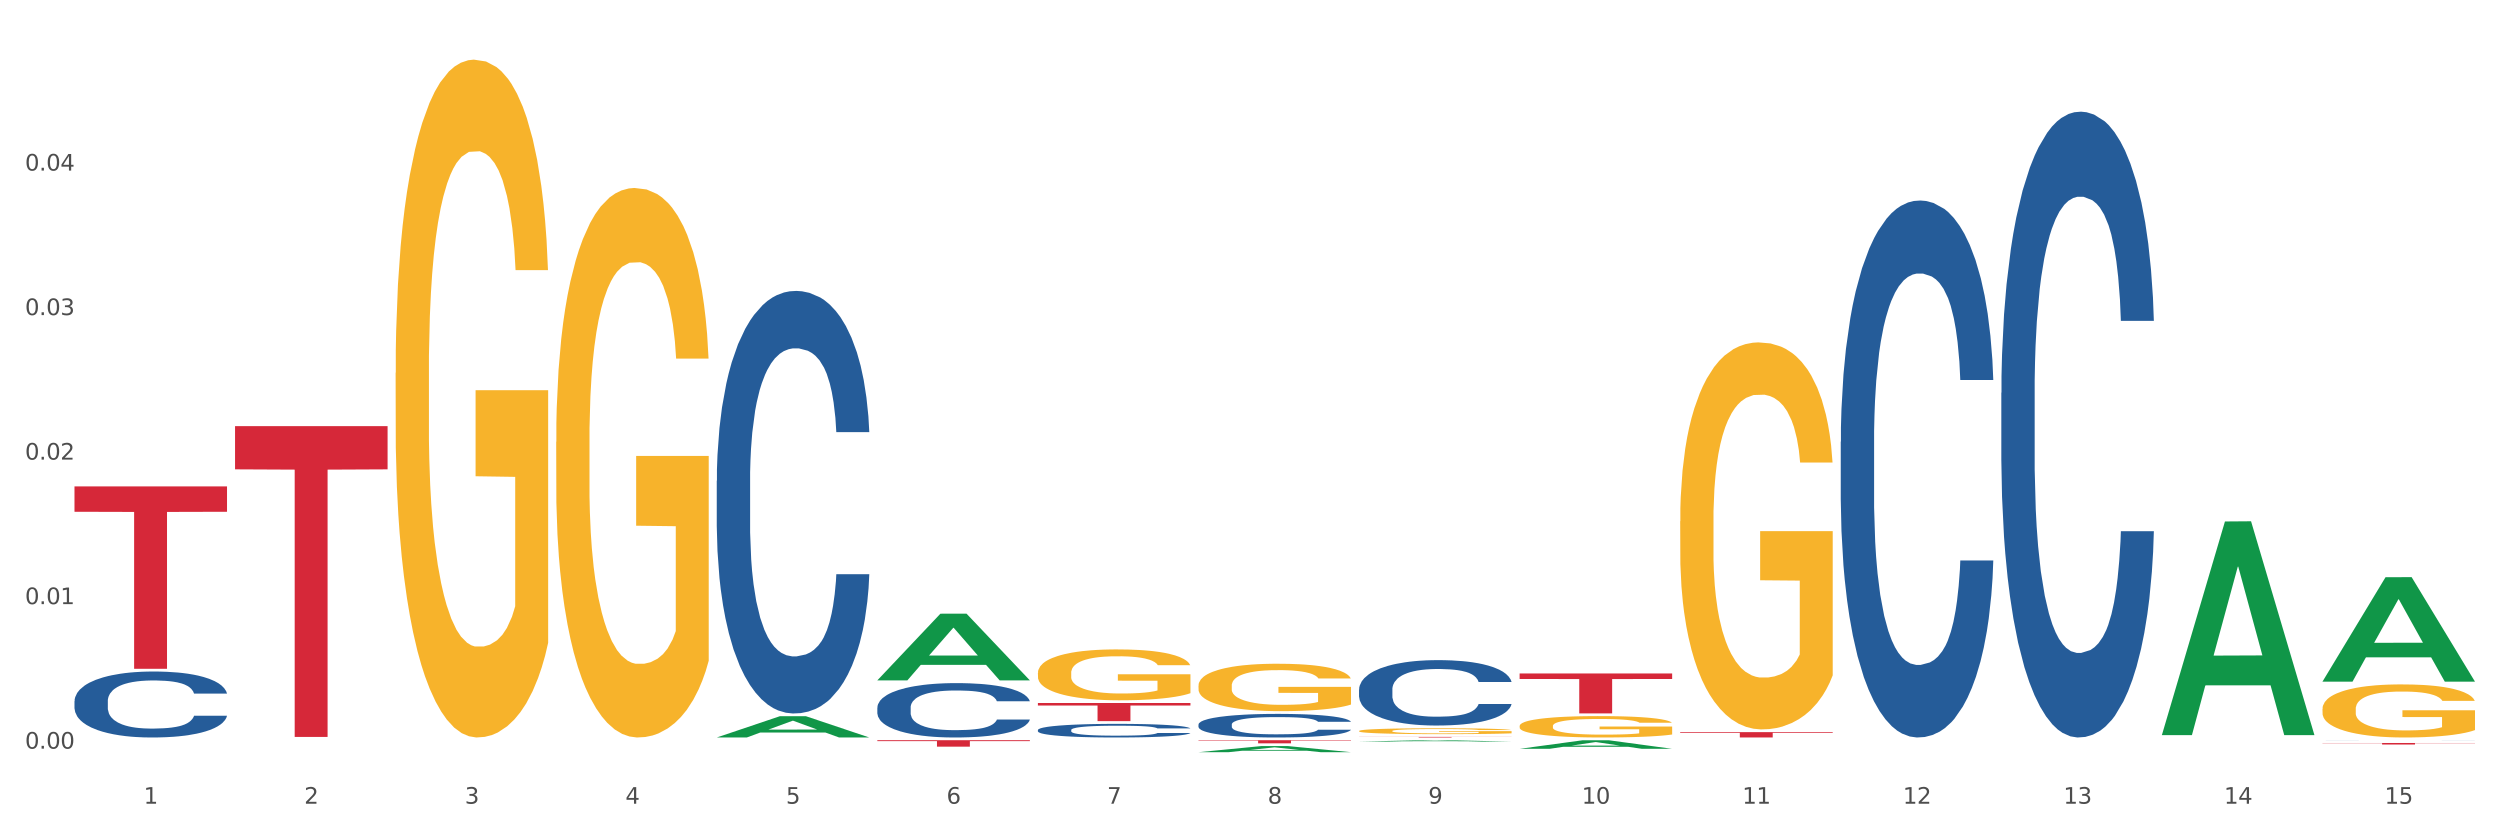 <?xml version="1.0" encoding="utf-8" standalone="no"?>
<!DOCTYPE svg PUBLIC "-//W3C//DTD SVG 1.1//EN"
  "http://www.w3.org/Graphics/SVG/1.1/DTD/svg11.dtd">
<svg xmlns:xlink="http://www.w3.org/1999/xlink" width="1080pt" height="360pt" viewBox="0 0 1080 360" xmlns="http://www.w3.org/2000/svg" version="1.1">
 <rect x="0" y="0" width="1080" height="360" fill="#333333" stroke="none"/>
 <defs>
  <style type="text/css">*{stroke-linejoin: round; stroke-linecap: butt}</style>
 </defs>
 <g id="figure_1">
  <g id="patch_1">
   <path d="M 0 360 
L 1080 360 
L 1080 0 
L 0 0 
z
" style="fill: #ffffff; stroke: #ffffff; stroke-linejoin: miter"/>
  </g>
  <g id="axes_1">
   <g id="matplotlib.axis_1">
    <g id="xtick_1">
     <g id="text_1">
      <!-- 1 -->
      <g style="fill: #4d4d4d" transform="translate(62.07 347.204) scale(0.096 -0.096)">
       <defs>
        <path id="DejaVuSans-31" d="M 794 531 
L 1825 531 
L 1825 4091 
L 703 3866 
L 703 4441 
L 1819 4666 
L 2450 4666 
L 2450 531 
L 3481 531 
L 3481 0 
L 794 0 
L 794 531 
z
" transform="scale(0.016)"/>
       </defs>
       <use xlink:href="#DejaVuSans-31"/>
      </g>
     </g>
    </g>
    <g id="xtick_2">
     <g id="text_2">
      <!-- 2 -->
      <g style="fill: #4d4d4d" transform="translate(131.436 347.204) scale(0.096 -0.096)">
       <defs>
        <path id="DejaVuSans-32" d="M 1228 531 
L 3431 531 
L 3431 0 
L 469 0 
L 469 531 
Q 828 903 1448 1529 
Q 2069 2156 2228 2338 
Q 2531 2678 2651 2914 
Q 2772 3150 2772 3378 
Q 2772 3750 2511 3984 
Q 2250 4219 1831 4219 
Q 1534 4219 1204 4116 
Q 875 4013 500 3803 
L 500 4441 
Q 881 4594 1212 4672 
Q 1544 4750 1819 4750 
Q 2544 4750 2975 4387 
Q 3406 4025 3406 3419 
Q 3406 3131 3298 2873 
Q 3191 2616 2906 2266 
Q 2828 2175 2409 1742 
Q 1991 1309 1228 531 
z
" transform="scale(0.016)"/>
       </defs>
       <use xlink:href="#DejaVuSans-32"/>
      </g>
     </g>
    </g>
    <g id="xtick_3">
     <g id="text_3">
      <!-- 3 -->
      <g style="fill: #4d4d4d" transform="translate(200.802 347.204) scale(0.096 -0.096)">
       <defs>
        <path id="DejaVuSans-33" d="M 2597 2516 
Q 3050 2419 3304 2112 
Q 3559 1806 3559 1356 
Q 3559 666 3084 287 
Q 2609 -91 1734 -91 
Q 1441 -91 1130 -33 
Q 819 25 488 141 
L 488 750 
Q 750 597 1062 519 
Q 1375 441 1716 441 
Q 2309 441 2620 675 
Q 2931 909 2931 1356 
Q 2931 1769 2642 2001 
Q 2353 2234 1838 2234 
L 1294 2234 
L 1294 2753 
L 1863 2753 
Q 2328 2753 2575 2939 
Q 2822 3125 2822 3475 
Q 2822 3834 2567 4026 
Q 2313 4219 1838 4219 
Q 1578 4219 1281 4162 
Q 984 4106 628 3988 
L 628 4550 
Q 988 4650 1302 4700 
Q 1616 4750 1894 4750 
Q 2613 4750 3031 4423 
Q 3450 4097 3450 3541 
Q 3450 3153 3228 2886 
Q 3006 2619 2597 2516 
z
" transform="scale(0.016)"/>
       </defs>
       <use xlink:href="#DejaVuSans-33"/>
      </g>
     </g>
    </g>
    <g id="xtick_4">
     <g id="text_4">
      <!-- 4 -->
      <g style="fill: #4d4d4d" transform="translate(270.169 347.204) scale(0.096 -0.096)">
       <defs>
        <path id="DejaVuSans-34" d="M 2419 4116 
L 825 1625 
L 2419 1625 
L 2419 4116 
z
M 2253 4666 
L 3047 4666 
L 3047 1625 
L 3713 1625 
L 3713 1100 
L 3047 1100 
L 3047 0 
L 2419 0 
L 2419 1100 
L 313 1100 
L 313 1709 
L 2253 4666 
z
" transform="scale(0.016)"/>
       </defs>
       <use xlink:href="#DejaVuSans-34"/>
      </g>
     </g>
    </g>
    <g id="xtick_5">
     <g id="text_5">
      <!-- 5 -->
      <g style="fill: #4d4d4d" transform="translate(339.535 347.204) scale(0.096 -0.096)">
       <defs>
        <path id="DejaVuSans-35" d="M 691 4666 
L 3169 4666 
L 3169 4134 
L 1269 4134 
L 1269 2991 
Q 1406 3038 1543 3061 
Q 1681 3084 1819 3084 
Q 2600 3084 3056 2656 
Q 3513 2228 3513 1497 
Q 3513 744 3044 326 
Q 2575 -91 1722 -91 
Q 1428 -91 1123 -41 
Q 819 9 494 109 
L 494 744 
Q 775 591 1075 516 
Q 1375 441 1709 441 
Q 2250 441 2565 725 
Q 2881 1009 2881 1497 
Q 2881 1984 2565 2268 
Q 2250 2553 1709 2553 
Q 1456 2553 1204 2497 
Q 953 2441 691 2322 
L 691 4666 
z
" transform="scale(0.016)"/>
       </defs>
       <use xlink:href="#DejaVuSans-35"/>
      </g>
     </g>
    </g>
    <g id="xtick_6">
     <g id="text_6">
      <!-- 6 -->
      <g style="fill: #4d4d4d" transform="translate(408.901 347.204) scale(0.096 -0.096)">
       <defs>
        <path id="DejaVuSans-36" d="M 2113 2584 
Q 1688 2584 1439 2293 
Q 1191 2003 1191 1497 
Q 1191 994 1439 701 
Q 1688 409 2113 409 
Q 2538 409 2786 701 
Q 3034 994 3034 1497 
Q 3034 2003 2786 2293 
Q 2538 2584 2113 2584 
z
M 3366 4563 
L 3366 3988 
Q 3128 4100 2886 4159 
Q 2644 4219 2406 4219 
Q 1781 4219 1451 3797 
Q 1122 3375 1075 2522 
Q 1259 2794 1537 2939 
Q 1816 3084 2150 3084 
Q 2853 3084 3261 2657 
Q 3669 2231 3669 1497 
Q 3669 778 3244 343 
Q 2819 -91 2113 -91 
Q 1303 -91 875 529 
Q 447 1150 447 2328 
Q 447 3434 972 4092 
Q 1497 4750 2381 4750 
Q 2619 4750 2861 4703 
Q 3103 4656 3366 4563 
z
" transform="scale(0.016)"/>
       </defs>
       <use xlink:href="#DejaVuSans-36"/>
      </g>
     </g>
    </g>
    <g id="xtick_7">
     <g id="text_7">
      <!-- 7 -->
      <g style="fill: #4d4d4d" transform="translate(478.267 347.204) scale(0.096 -0.096)">
       <defs>
        <path id="DejaVuSans-37" d="M 525 4666 
L 3525 4666 
L 3525 4397 
L 1831 0 
L 1172 0 
L 2766 4134 
L 525 4134 
L 525 4666 
z
" transform="scale(0.016)"/>
       </defs>
       <use xlink:href="#DejaVuSans-37"/>
      </g>
     </g>
    </g>
    <g id="xtick_8">
     <g id="text_8">
      <!-- 8 -->
      <g style="fill: #4d4d4d" transform="translate(547.634 347.204) scale(0.096 -0.096)">
       <defs>
        <path id="DejaVuSans-38" d="M 2034 2216 
Q 1584 2216 1326 1975 
Q 1069 1734 1069 1313 
Q 1069 891 1326 650 
Q 1584 409 2034 409 
Q 2484 409 2743 651 
Q 3003 894 3003 1313 
Q 3003 1734 2745 1975 
Q 2488 2216 2034 2216 
z
M 1403 2484 
Q 997 2584 770 2862 
Q 544 3141 544 3541 
Q 544 4100 942 4425 
Q 1341 4750 2034 4750 
Q 2731 4750 3128 4425 
Q 3525 4100 3525 3541 
Q 3525 3141 3298 2862 
Q 3072 2584 2669 2484 
Q 3125 2378 3379 2068 
Q 3634 1759 3634 1313 
Q 3634 634 3220 271 
Q 2806 -91 2034 -91 
Q 1263 -91 848 271 
Q 434 634 434 1313 
Q 434 1759 690 2068 
Q 947 2378 1403 2484 
z
M 1172 3481 
Q 1172 3119 1398 2916 
Q 1625 2713 2034 2713 
Q 2441 2713 2670 2916 
Q 2900 3119 2900 3481 
Q 2900 3844 2670 4047 
Q 2441 4250 2034 4250 
Q 1625 4250 1398 4047 
Q 1172 3844 1172 3481 
z
" transform="scale(0.016)"/>
       </defs>
       <use xlink:href="#DejaVuSans-38"/>
      </g>
     </g>
    </g>
    <g id="xtick_9">
     <g id="text_9">
      <!-- 9 -->
      <g style="fill: #4d4d4d" transform="translate(617 347.204) scale(0.096 -0.096)">
       <defs>
        <path id="DejaVuSans-39" d="M 703 97 
L 703 672 
Q 941 559 1184 500 
Q 1428 441 1663 441 
Q 2288 441 2617 861 
Q 2947 1281 2994 2138 
Q 2813 1869 2534 1725 
Q 2256 1581 1919 1581 
Q 1219 1581 811 2004 
Q 403 2428 403 3163 
Q 403 3881 828 4315 
Q 1253 4750 1959 4750 
Q 2769 4750 3195 4129 
Q 3622 3509 3622 2328 
Q 3622 1225 3098 567 
Q 2575 -91 1691 -91 
Q 1453 -91 1209 -44 
Q 966 3 703 97 
z
M 1959 2075 
Q 2384 2075 2632 2365 
Q 2881 2656 2881 3163 
Q 2881 3666 2632 3958 
Q 2384 4250 1959 4250 
Q 1534 4250 1286 3958 
Q 1038 3666 1038 3163 
Q 1038 2656 1286 2365 
Q 1534 2075 1959 2075 
z
" transform="scale(0.016)"/>
       </defs>
       <use xlink:href="#DejaVuSans-39"/>
      </g>
     </g>
    </g>
    <g id="xtick_10">
     <g id="text_10">
      <!-- 10 -->
      <g style="fill: #4d4d4d" transform="translate(683.312 347.204) scale(0.096 -0.096)">
       <defs>
        <path id="DejaVuSans-30" d="M 2034 4250 
Q 1547 4250 1301 3770 
Q 1056 3291 1056 2328 
Q 1056 1369 1301 889 
Q 1547 409 2034 409 
Q 2525 409 2770 889 
Q 3016 1369 3016 2328 
Q 3016 3291 2770 3770 
Q 2525 4250 2034 4250 
z
M 2034 4750 
Q 2819 4750 3233 4129 
Q 3647 3509 3647 2328 
Q 3647 1150 3233 529 
Q 2819 -91 2034 -91 
Q 1250 -91 836 529 
Q 422 1150 422 2328 
Q 422 3509 836 4129 
Q 1250 4750 2034 4750 
z
" transform="scale(0.016)"/>
       </defs>
       <use xlink:href="#DejaVuSans-31"/>
       <use xlink:href="#DejaVuSans-30" transform="translate(63.623 0)"/>
      </g>
     </g>
    </g>
    <g id="xtick_11">
     <g id="text_11">
      <!-- 11 -->
      <g style="fill: #4d4d4d" transform="translate(752.678 347.204) scale(0.096 -0.096)">
       <use xlink:href="#DejaVuSans-31"/>
       <use xlink:href="#DejaVuSans-31" transform="translate(63.623 0)"/>
      </g>
     </g>
    </g>
    <g id="xtick_12">
     <g id="text_12">
      <!-- 12 -->
      <g style="fill: #4d4d4d" transform="translate(822.044 347.204) scale(0.096 -0.096)">
       <use xlink:href="#DejaVuSans-31"/>
       <use xlink:href="#DejaVuSans-32" transform="translate(63.623 0)"/>
      </g>
     </g>
    </g>
    <g id="xtick_13">
     <g id="text_13">
      <!-- 13 -->
      <g style="fill: #4d4d4d" transform="translate(891.411 347.204) scale(0.096 -0.096)">
       <use xlink:href="#DejaVuSans-31"/>
       <use xlink:href="#DejaVuSans-33" transform="translate(63.623 0)"/>
      </g>
     </g>
    </g>
    <g id="xtick_14">
     <g id="text_14">
      <!-- 14 -->
      <g style="fill: #4d4d4d" transform="translate(960.777 347.204) scale(0.096 -0.096)">
       <use xlink:href="#DejaVuSans-31"/>
       <use xlink:href="#DejaVuSans-34" transform="translate(63.623 0)"/>
      </g>
     </g>
    </g>
    <g id="xtick_15">
     <g id="text_15">
      <!-- 15 -->
      <g style="fill: #4d4d4d" transform="translate(1030.143 347.204) scale(0.096 -0.096)">
       <use xlink:href="#DejaVuSans-31"/>
       <use xlink:href="#DejaVuSans-35" transform="translate(63.623 0)"/>
      </g>
     </g>
    </g>
    <g id="xtick_16"/>
    <g id="xtick_17"/>
    <g id="xtick_18"/>
    <g id="xtick_19"/>
    <g id="xtick_20"/>
    <g id="xtick_21"/>
    <g id="xtick_22"/>
    <g id="xtick_23"/>
    <g id="xtick_24"/>
    <g id="xtick_25"/>
    <g id="xtick_26"/>
    <g id="xtick_27"/>
    <g id="xtick_28"/>
    <g id="xtick_29"/>
   </g>
   <g id="matplotlib.axis_2">
    <g id="ytick_1">
     <g id="text_16">
      <!-- 0.00 -->
      <g style="fill: #4d4d4d" transform="translate(10.8 323.42) scale(0.096 -0.096)">
       <defs>
        <path id="DejaVuSans-2e" d="M 684 794 
L 1344 794 
L 1344 0 
L 684 0 
L 684 794 
z
" transform="scale(0.016)"/>
       </defs>
       <use xlink:href="#DejaVuSans-30"/>
       <use xlink:href="#DejaVuSans-2e" transform="translate(63.623 0)"/>
       <use xlink:href="#DejaVuSans-30" transform="translate(95.41 0)"/>
       <use xlink:href="#DejaVuSans-30" transform="translate(159.033 0)"/>
      </g>
     </g>
    </g>
    <g id="ytick_2">
     <g id="text_17">
      <!-- 0.01 -->
      <g style="fill: #4d4d4d" transform="translate(10.8 260.988) scale(0.096 -0.096)">
       <use xlink:href="#DejaVuSans-30"/>
       <use xlink:href="#DejaVuSans-2e" transform="translate(63.623 0)"/>
       <use xlink:href="#DejaVuSans-30" transform="translate(95.41 0)"/>
       <use xlink:href="#DejaVuSans-31" transform="translate(159.033 0)"/>
      </g>
     </g>
    </g>
    <g id="ytick_3">
     <g id="text_18">
      <!-- 0.02 -->
      <g style="fill: #4d4d4d" transform="translate(10.8 198.556) scale(0.096 -0.096)">
       <use xlink:href="#DejaVuSans-30"/>
       <use xlink:href="#DejaVuSans-2e" transform="translate(63.623 0)"/>
       <use xlink:href="#DejaVuSans-30" transform="translate(95.41 0)"/>
       <use xlink:href="#DejaVuSans-32" transform="translate(159.033 0)"/>
      </g>
     </g>
    </g>
    <g id="ytick_4">
     <g id="text_19">
      <!-- 0.03 -->
      <g style="fill: #4d4d4d" transform="translate(10.8 136.124) scale(0.096 -0.096)">
       <use xlink:href="#DejaVuSans-30"/>
       <use xlink:href="#DejaVuSans-2e" transform="translate(63.623 0)"/>
       <use xlink:href="#DejaVuSans-30" transform="translate(95.41 0)"/>
       <use xlink:href="#DejaVuSans-33" transform="translate(159.033 0)"/>
      </g>
     </g>
    </g>
    <g id="ytick_5">
     <g id="text_20">
      <!-- 0.04 -->
      <g style="fill: #4d4d4d" transform="translate(10.8 73.692) scale(0.096 -0.096)">
       <use xlink:href="#DejaVuSans-30"/>
       <use xlink:href="#DejaVuSans-2e" transform="translate(63.623 0)"/>
       <use xlink:href="#DejaVuSans-30" transform="translate(95.41 0)"/>
       <use xlink:href="#DejaVuSans-34" transform="translate(159.033 0)"/>
      </g>
     </g>
    </g>
    <g id="ytick_6"/>
    <g id="ytick_7"/>
    <g id="ytick_8"/>
    <g id="ytick_9"/>
    <g id="ytick_10"/>
   </g>
   <g id="PolyCollection_1">
    <path d="M 309.64 318.579 
L 309.708 318.571 
L 336.882 309.412 
L 348.16 309.403 
L 375.538 318.597 
L 362.494 318.597 
L 356.584 316.456 
L 328.526 316.456 
L 328.322 316.49 
L 322.616 318.597 
L 309.64 318.597 
L 309.64 318.579 
L 332.059 315.178 
L 353.051 315.169 
L 342.657 311.363 
L 342.521 311.345 
L 342.385 311.371 
L 331.991 315.169 
L 332.059 315.178 
L 309.64 318.579 
z
" clip-path="url(#p875ce636e0)" style="fill: #109648"/>
    <path d="M 379.006 319.773 
L 444.904 319.773 
L 444.904 320.159 
L 418.982 320.162 
L 418.982 322.554 
L 404.772 322.554 
L 404.772 320.162 
L 379.006 320.159 
L 379.006 319.775 
L 379.006 319.773 
z
" clip-path="url(#p875ce636e0)" style="fill: #d62839"/>
    <path d="M 448.372 303.71 
L 514.27 303.71 
L 514.27 304.797 
L 488.348 304.804 
L 488.348 311.532 
L 474.138 311.532 
L 474.138 304.804 
L 448.372 304.797 
L 448.372 303.717 
L 448.372 303.71 
z
" clip-path="url(#p875ce636e0)" style="fill: #d62839"/>
    <path d="M 517.739 319.773 
L 583.636 319.773 
L 583.636 319.959 
L 557.715 319.961 
L 557.715 321.117 
L 543.504 321.117 
L 543.504 319.961 
L 517.739 319.959 
L 517.739 319.774 
L 517.739 319.773 
z
" clip-path="url(#p875ce636e0)" style="fill: #d62839"/>
    <path d="M 587.105 318.332 
L 653.003 318.332 
L 653.003 318.369 
L 627.081 318.369 
L 627.081 318.597 
L 612.871 318.597 
L 612.871 318.369 
L 587.105 318.369 
L 587.105 318.332 
L 587.105 318.332 
z
" clip-path="url(#p875ce636e0)" style="fill: #d62839"/>
    <path d="M 725.837 316.286 
L 791.735 316.286 
L 791.735 316.607 
L 765.813 316.609 
L 765.813 318.597 
L 751.603 318.597 
L 751.603 316.609 
L 725.837 316.607 
L 725.837 316.288 
L 725.837 316.286 
z
" clip-path="url(#p875ce636e0)" style="fill: #d62839"/>
    <path d="M 1003.302 320.973 
L 1069.2 320.973 
L 1069.2 321.065 
L 1043.278 321.066 
L 1043.278 321.632 
L 1029.068 321.632 
L 1029.068 321.066 
L 1003.302 321.065 
L 1003.302 320.974 
L 1003.302 320.973 
z
" clip-path="url(#p875ce636e0)" style="fill: #d62839"/>
    <path d="M 170.907 161.08 
L 170.985 160.812 
L 170.985 151.185 
L 171.141 142.894 
L 171.919 122.837 
L 173.086 106.256 
L 173.942 97.431 
L 174.798 90.21 
L 175.809 82.99 
L 177.054 75.502 
L 179.31 64.537 
L 180.71 58.921 
L 182.422 53.037 
L 185.534 44.48 
L 187.79 39.666 
L 190.124 35.654 
L 193.937 30.841 
L 196.426 28.701 
L 199.072 27.097 
L 202.261 26.027 
L 204.673 25.759 
L 209.964 26.562 
L 214.476 28.969 
L 216.655 30.841 
L 219.456 34.05 
L 220.934 36.189 
L 223.346 40.468 
L 225.835 46.084 
L 227.547 50.898 
L 230.114 59.991 
L 232.059 69.083 
L 233.849 80.315 
L 234.783 88.071 
L 235.483 95.292 
L 236.105 103.582 
L 236.728 116.686 
L 222.723 116.686 
L 222.179 107.326 
L 221.323 98.501 
L 220.078 89.943 
L 218.989 84.594 
L 217.122 77.909 
L 215.41 73.63 
L 213.62 70.42 
L 211.442 67.746 
L 209.73 66.409 
L 207.319 65.339 
L 202.573 65.607 
L 199.383 67.746 
L 197.204 70.42 
L 195.804 72.827 
L 194.559 75.502 
L 193.159 79.246 
L 191.525 84.862 
L 190.358 89.943 
L 189.191 96.361 
L 188.257 102.78 
L 187.401 110.268 
L 186.701 118.291 
L 186.157 126.581 
L 185.69 136.743 
L 185.301 153.592 
L 185.301 190.23 
L 185.456 198.52 
L 185.845 209.485 
L 186.312 217.775 
L 187.09 227.67 
L 187.79 234.356 
L 189.113 243.983 
L 190.591 252.006 
L 191.758 257.087 
L 192.925 261.366 
L 194.948 267.25 
L 197.204 272.063 
L 199.149 275.005 
L 201.795 277.68 
L 203.584 278.749 
L 205.14 279.284 
L 208.952 279.284 
L 211.675 278.482 
L 214.71 276.61 
L 217.044 274.203 
L 218.989 271.261 
L 221.167 266.447 
L 222.568 261.901 
L 222.568 206.008 
L 205.451 205.741 
L 205.451 168.568 
L 236.805 168.568 
L 236.805 277.68 
L 235.483 283.296 
L 234.004 288.377 
L 232.448 292.923 
L 230.114 298.539 
L 227.314 303.888 
L 224.824 307.632 
L 222.179 310.841 
L 219.067 313.783 
L 215.021 316.457 
L 212.531 317.527 
L 209.419 318.329 
L 205.763 318.597 
L 202.573 318.062 
L 199.461 316.724 
L 196.193 314.318 
L 193.003 310.841 
L 190.591 307.364 
L 188.179 303.086 
L 185.612 297.469 
L 183.589 292.121 
L 182.033 287.307 
L 180.321 281.156 
L 178.454 273.133 
L 177.054 265.913 
L 175.809 258.425 
L 174.486 248.797 
L 173.553 240.507 
L 172.619 230.077 
L 172.074 222.321 
L 171.452 210.287 
L 170.985 193.439 
L 170.907 161.08 
z
" clip-path="url(#p875ce636e0)" style="fill: #f7b32b"/>
    <path d="M 101.541 184.102 
L 167.439 184.102 
L 167.439 202.757 
L 141.517 202.883 
L 141.517 318.345 
L 127.307 318.345 
L 127.307 202.883 
L 101.541 202.757 
L 101.541 184.228 
L 101.541 184.102 
z
" clip-path="url(#p875ce636e0)" style="fill: #d62839"/>
    <path d="M 1003.302 319.784 
L 1003.38 319.784 
L 1003.38 319.783 
L 1003.614 319.782 
L 1004.47 319.781 
L 1005.561 319.779 
L 1007.43 319.778 
L 1008.443 319.777 
L 1009.767 319.777 
L 1012.494 319.776 
L 1015.609 319.775 
L 1017.79 319.774 
L 1019.426 319.774 
L 1023.087 319.773 
L 1025.19 319.773 
L 1027.371 319.773 
L 1029.241 319.773 
L 1032.356 319.773 
L 1034.849 319.773 
L 1037.731 319.773 
L 1040.146 319.773 
L 1043.339 319.773 
L 1048.013 319.773 
L 1049.805 319.773 
L 1052.219 319.773 
L 1054.712 319.774 
L 1056.737 319.774 
L 1059.074 319.775 
L 1061.489 319.775 
L 1063.825 319.776 
L 1065.461 319.777 
L 1066.785 319.778 
L 1067.954 319.779 
L 1068.811 319.78 
L 1069.2 319.781 
L 1054.945 319.781 
L 1054.556 319.78 
L 1053.777 319.779 
L 1052.998 319.779 
L 1052.141 319.778 
L 1050.817 319.777 
L 1049.649 319.777 
L 1047.701 319.777 
L 1045.91 319.776 
L 1044.43 319.776 
L 1042.638 319.776 
L 1038.822 319.776 
L 1036.095 319.776 
L 1034.382 319.776 
L 1032.278 319.776 
L 1030.487 319.776 
L 1028.384 319.777 
L 1026.748 319.777 
L 1025.112 319.777 
L 1024.178 319.777 
L 1022.775 319.778 
L 1021.841 319.778 
L 1020.594 319.779 
L 1019.893 319.78 
L 1018.647 319.781 
L 1018.102 319.782 
L 1017.868 319.782 
L 1017.712 319.783 
L 1017.712 319.787 
L 1018.18 319.788 
L 1018.569 319.789 
L 1019.192 319.79 
L 1020.361 319.791 
L 1022.074 319.792 
L 1023.866 319.792 
L 1025.346 319.793 
L 1026.748 319.793 
L 1028.15 319.793 
L 1029.864 319.794 
L 1031.266 319.794 
L 1033.369 319.794 
L 1035.862 319.794 
L 1037.809 319.794 
L 1041.781 319.794 
L 1043.573 319.794 
L 1045.287 319.794 
L 1047.156 319.793 
L 1048.636 319.793 
L 1049.493 319.793 
L 1050.895 319.793 
L 1051.986 319.792 
L 1052.92 319.792 
L 1053.543 319.791 
L 1054.244 319.79 
L 1054.79 319.79 
L 1054.945 319.789 
L 1069.2 319.789 
L 1068.888 319.79 
L 1068.343 319.791 
L 1067.253 319.792 
L 1066.396 319.793 
L 1065.072 319.793 
L 1063.67 319.794 
L 1061.722 319.795 
L 1059.931 319.795 
L 1058.061 319.796 
L 1056.036 319.796 
L 1052.375 319.797 
L 1051.051 319.797 
L 1048.247 319.797 
L 1046.066 319.797 
L 1042.872 319.797 
L 1039.6 319.797 
L 1036.173 319.797 
L 1033.135 319.797 
L 1029.786 319.797 
L 1027.683 319.797 
L 1025.346 319.797 
L 1022.62 319.797 
L 1020.049 319.796 
L 1017.634 319.796 
L 1015.376 319.795 
L 1013.272 319.795 
L 1010.546 319.794 
L 1008.521 319.793 
L 1007.041 319.792 
L 1006.028 319.791 
L 1005.016 319.79 
L 1004.47 319.789 
L 1003.614 319.788 
L 1003.302 319.786 
L 1003.302 319.784 
z
" clip-path="url(#p875ce636e0)" style="fill: #255c99"/>
    <path d="M 795.203 190.849 
L 795.281 190.637 
L 795.281 184.705 
L 795.515 176.655 
L 796.372 161.825 
L 797.462 150.597 
L 799.332 137.462 
L 800.344 131.954 
L 801.669 125.81 
L 804.395 115.853 
L 807.511 107.379 
L 809.692 102.718 
L 811.327 99.752 
L 814.988 94.455 
L 817.092 92.125 
L 819.273 90.218 
L 821.142 88.947 
L 824.258 87.464 
L 826.75 86.829 
L 829.632 86.617 
L 832.047 86.829 
L 835.241 87.676 
L 839.914 90.218 
L 841.706 91.701 
L 844.121 94.244 
L 846.613 97.633 
L 848.638 101.023 
L 850.975 105.896 
L 853.39 112.251 
L 855.727 120.302 
L 857.362 127.716 
L 858.687 135.555 
L 859.855 145.088 
L 860.712 155.469 
L 861.101 164.155 
L 846.847 164.155 
L 846.457 156.317 
L 845.678 147.843 
L 844.899 142.123 
L 844.043 137.462 
L 842.718 132.165 
L 841.55 128.776 
L 839.603 124.751 
L 837.811 122.208 
L 836.331 120.725 
L 834.54 119.454 
L 830.723 118.183 
L 827.997 118.183 
L 826.283 118.607 
L 824.18 119.666 
L 822.388 121.149 
L 820.285 123.691 
L 818.649 126.445 
L 817.014 130.047 
L 816.079 132.589 
L 814.677 137.25 
L 813.742 141.063 
L 812.496 147.631 
L 811.795 152.291 
L 810.548 164.367 
L 810.003 173.265 
L 809.77 179.409 
L 809.614 186.188 
L 809.614 219.237 
L 810.081 234.067 
L 810.471 240.423 
L 811.094 247.626 
L 812.262 256.947 
L 813.976 266.057 
L 815.767 272.624 
L 817.247 276.65 
L 818.649 279.615 
L 820.051 281.946 
L 821.765 284.064 
L 823.167 285.335 
L 825.27 286.607 
L 827.763 287.242 
L 829.71 287.242 
L 833.683 286.183 
L 835.474 285.124 
L 837.188 283.641 
L 839.057 281.31 
L 840.537 278.768 
L 841.394 276.861 
L 842.796 272.836 
L 843.887 268.599 
L 844.822 263.726 
L 845.445 259.489 
L 846.146 253.134 
L 846.691 245.931 
L 846.847 242.117 
L 861.101 242.117 
L 860.79 249.744 
L 860.245 257.159 
L 859.154 267.116 
L 858.297 272.836 
L 856.973 279.827 
L 855.571 285.759 
L 853.624 292.327 
L 851.832 297.199 
L 849.963 301.436 
L 847.937 305.25 
L 844.276 310.546 
L 842.952 312.029 
L 840.148 314.571 
L 837.967 316.054 
L 834.773 317.537 
L 831.502 318.385 
L 828.074 318.597 
L 825.037 318.173 
L 821.687 316.902 
L 819.584 315.631 
L 817.247 313.724 
L 814.521 310.758 
L 811.951 307.156 
L 809.536 302.919 
L 807.277 298.047 
L 805.174 292.539 
L 802.448 283.429 
L 800.422 274.531 
L 798.942 266.269 
L 797.93 259.278 
L 796.917 250.38 
L 796.372 244.236 
L 795.515 229.406 
L 795.203 215.636 
L 795.203 190.849 
z
" clip-path="url(#p875ce636e0)" style="fill: #255c99"/>
    <path d="M 587.105 297.87 
L 587.183 297.844 
L 587.183 297.121 
L 587.416 296.141 
L 588.273 294.334 
L 589.364 292.967 
L 591.233 291.367 
L 592.246 290.696 
L 593.57 289.948 
L 596.296 288.735 
L 599.412 287.703 
L 601.593 287.135 
L 603.229 286.774 
L 606.89 286.129 
L 608.993 285.845 
L 611.174 285.613 
L 613.043 285.458 
L 616.159 285.277 
L 618.652 285.2 
L 621.534 285.174 
L 623.948 285.2 
L 627.142 285.303 
L 631.816 285.613 
L 633.607 285.794 
L 636.022 286.103 
L 638.514 286.516 
L 640.54 286.929 
L 642.877 287.522 
L 645.291 288.296 
L 647.628 289.277 
L 649.264 290.18 
L 650.588 291.135 
L 651.756 292.296 
L 652.613 293.56 
L 653.003 294.618 
L 638.748 294.618 
L 638.359 293.664 
L 637.58 292.631 
L 636.801 291.935 
L 635.944 291.367 
L 634.62 290.722 
L 633.451 290.309 
L 631.504 289.819 
L 629.713 289.509 
L 628.233 289.329 
L 626.441 289.174 
L 622.624 289.019 
L 619.898 289.019 
L 618.184 289.071 
L 616.081 289.2 
L 614.29 289.38 
L 612.186 289.69 
L 610.551 290.025 
L 608.915 290.464 
L 607.98 290.774 
L 606.578 291.341 
L 605.643 291.806 
L 604.397 292.606 
L 603.696 293.173 
L 602.45 294.644 
L 601.905 295.728 
L 601.671 296.476 
L 601.515 297.302 
L 601.515 301.327 
L 601.982 303.133 
L 602.372 303.908 
L 602.995 304.785 
L 604.163 305.92 
L 605.877 307.03 
L 607.669 307.83 
L 609.149 308.32 
L 610.551 308.681 
L 611.953 308.965 
L 613.666 309.223 
L 615.069 309.378 
L 617.172 309.533 
L 619.664 309.61 
L 621.612 309.61 
L 625.584 309.481 
L 627.376 309.352 
L 629.089 309.171 
L 630.959 308.888 
L 632.439 308.578 
L 633.296 308.346 
L 634.698 307.856 
L 635.788 307.339 
L 636.723 306.746 
L 637.346 306.23 
L 638.047 305.456 
L 638.592 304.578 
L 638.748 304.114 
L 653.003 304.114 
L 652.691 305.043 
L 652.146 305.946 
L 651.055 307.159 
L 650.199 307.856 
L 648.874 308.707 
L 647.472 309.43 
L 645.525 310.229 
L 643.733 310.823 
L 641.864 311.339 
L 639.839 311.803 
L 636.178 312.449 
L 634.853 312.629 
L 632.049 312.939 
L 629.868 313.119 
L 626.675 313.3 
L 623.403 313.403 
L 619.976 313.429 
L 616.938 313.377 
L 613.589 313.223 
L 611.485 313.068 
L 609.149 312.836 
L 606.422 312.474 
L 603.852 312.036 
L 601.437 311.52 
L 599.178 310.926 
L 597.075 310.255 
L 594.349 309.146 
L 592.324 308.062 
L 590.844 307.056 
L 589.831 306.204 
L 588.818 305.12 
L 588.273 304.372 
L 587.416 302.566 
L 587.105 300.889 
L 587.105 297.87 
z
" clip-path="url(#p875ce636e0)" style="fill: #255c99"/>
    <path d="M 517.739 312.982 
L 517.816 312.972 
L 517.816 312.712 
L 518.05 312.358 
L 518.907 311.706 
L 519.997 311.212 
L 521.867 310.635 
L 522.88 310.393 
L 524.204 310.123 
L 526.93 309.685 
L 530.046 309.313 
L 532.227 309.108 
L 533.863 308.978 
L 537.523 308.745 
L 539.627 308.642 
L 541.808 308.559 
L 543.677 308.503 
L 546.793 308.437 
L 549.285 308.41 
L 552.167 308.4 
L 554.582 308.41 
L 557.776 308.447 
L 562.449 308.559 
L 564.241 308.624 
L 566.656 308.735 
L 569.148 308.884 
L 571.173 309.033 
L 573.51 309.248 
L 575.925 309.527 
L 578.262 309.881 
L 579.898 310.207 
L 581.222 310.551 
L 582.39 310.97 
L 583.247 311.427 
L 583.636 311.808 
L 569.382 311.808 
L 568.992 311.464 
L 568.214 311.091 
L 567.435 310.84 
L 566.578 310.635 
L 565.254 310.402 
L 564.085 310.253 
L 562.138 310.076 
L 560.346 309.965 
L 558.866 309.899 
L 557.075 309.844 
L 553.258 309.788 
L 550.532 309.788 
L 548.818 309.806 
L 546.715 309.853 
L 544.923 309.918 
L 542.82 310.03 
L 541.184 310.151 
L 539.549 310.309 
L 538.614 310.421 
L 537.212 310.626 
L 536.277 310.793 
L 535.031 311.082 
L 534.33 311.287 
L 533.084 311.818 
L 532.538 312.209 
L 532.305 312.479 
L 532.149 312.777 
L 532.149 314.229 
L 532.616 314.881 
L 533.006 315.16 
L 533.629 315.477 
L 534.797 315.887 
L 536.511 316.287 
L 538.302 316.576 
L 539.782 316.753 
L 541.184 316.883 
L 542.587 316.986 
L 544.3 317.079 
L 545.702 317.135 
L 547.805 317.19 
L 550.298 317.218 
L 552.245 317.218 
L 556.218 317.172 
L 558.009 317.125 
L 559.723 317.06 
L 561.593 316.958 
L 563.073 316.846 
L 563.929 316.762 
L 565.331 316.585 
L 566.422 316.399 
L 567.357 316.185 
L 567.98 315.999 
L 568.681 315.719 
L 569.226 315.403 
L 569.382 315.235 
L 583.636 315.235 
L 583.325 315.57 
L 582.78 315.896 
L 581.689 316.334 
L 580.832 316.585 
L 579.508 316.892 
L 578.106 317.153 
L 576.159 317.442 
L 574.367 317.656 
L 572.498 317.842 
L 570.472 318.01 
L 566.811 318.243 
L 565.487 318.308 
L 562.683 318.42 
L 560.502 318.485 
L 557.308 318.55 
L 554.037 318.587 
L 550.61 318.597 
L 547.572 318.578 
L 544.222 318.522 
L 542.119 318.466 
L 539.782 318.382 
L 537.056 318.252 
L 534.486 318.094 
L 532.071 317.907 
L 529.812 317.693 
L 527.709 317.451 
L 524.983 317.051 
L 522.957 316.66 
L 521.477 316.297 
L 520.465 315.989 
L 519.452 315.598 
L 518.907 315.328 
L 518.05 314.676 
L 517.739 314.071 
L 517.739 312.982 
z
" clip-path="url(#p875ce636e0)" style="fill: #255c99"/>
    <path d="M 448.372 315.354 
L 448.45 315.349 
L 448.45 315.198 
L 448.684 314.994 
L 449.541 314.617 
L 450.631 314.332 
L 452.501 313.999 
L 453.513 313.859 
L 454.837 313.703 
L 457.564 313.451 
L 460.679 313.235 
L 462.861 313.117 
L 464.496 313.042 
L 468.157 312.907 
L 470.26 312.848 
L 472.441 312.8 
L 474.311 312.768 
L 477.427 312.73 
L 479.919 312.714 
L 482.801 312.708 
L 485.216 312.714 
L 488.41 312.735 
L 493.083 312.8 
L 494.875 312.838 
L 497.289 312.902 
L 499.782 312.988 
L 501.807 313.074 
L 504.144 313.198 
L 506.559 313.359 
L 508.896 313.563 
L 510.531 313.752 
L 511.856 313.951 
L 513.024 314.193 
L 513.881 314.456 
L 514.27 314.677 
L 500.016 314.677 
L 499.626 314.478 
L 498.847 314.262 
L 498.068 314.117 
L 497.212 313.999 
L 495.887 313.865 
L 494.719 313.779 
L 492.772 313.676 
L 490.98 313.612 
L 489.5 313.574 
L 487.709 313.542 
L 483.892 313.51 
L 481.165 313.51 
L 479.452 313.52 
L 477.349 313.547 
L 475.557 313.585 
L 473.454 313.649 
L 471.818 313.719 
L 470.183 313.811 
L 469.248 313.875 
L 467.846 313.994 
L 466.911 314.09 
L 465.665 314.257 
L 464.964 314.375 
L 463.717 314.682 
L 463.172 314.908 
L 462.938 315.064 
L 462.783 315.236 
L 462.783 316.075 
L 463.25 316.451 
L 463.639 316.612 
L 464.263 316.795 
L 465.431 317.032 
L 467.145 317.263 
L 468.936 317.43 
L 470.416 317.532 
L 471.818 317.607 
L 473.22 317.666 
L 474.934 317.72 
L 476.336 317.752 
L 478.439 317.785 
L 480.932 317.801 
L 482.879 317.801 
L 486.852 317.774 
L 488.643 317.747 
L 490.357 317.709 
L 492.226 317.65 
L 493.706 317.586 
L 494.563 317.537 
L 495.965 317.435 
L 497.056 317.327 
L 497.99 317.204 
L 498.614 317.096 
L 499.315 316.935 
L 499.86 316.752 
L 500.016 316.655 
L 514.27 316.655 
L 513.959 316.849 
L 513.413 317.037 
L 512.323 317.29 
L 511.466 317.435 
L 510.142 317.612 
L 508.74 317.763 
L 506.792 317.93 
L 505.001 318.053 
L 503.131 318.161 
L 501.106 318.258 
L 497.445 318.392 
L 496.121 318.43 
L 493.317 318.494 
L 491.136 318.532 
L 487.942 318.57 
L 484.671 318.591 
L 481.243 318.597 
L 478.206 318.586 
L 474.856 318.553 
L 472.753 318.521 
L 470.416 318.473 
L 467.69 318.398 
L 465.119 318.306 
L 462.705 318.199 
L 460.446 318.075 
L 458.343 317.935 
L 455.616 317.704 
L 453.591 317.478 
L 452.111 317.268 
L 451.099 317.091 
L 450.086 316.865 
L 449.541 316.709 
L 448.684 316.333 
L 448.372 315.983 
L 448.372 315.354 
z
" clip-path="url(#p875ce636e0)" style="fill: #255c99"/>
    <path d="M 379.006 305.658 
L 379.084 305.637 
L 379.084 305.036 
L 379.318 304.221 
L 380.175 302.719 
L 381.265 301.581 
L 383.134 300.251 
L 384.147 299.693 
L 385.471 299.071 
L 388.198 298.063 
L 391.313 297.204 
L 393.494 296.732 
L 395.13 296.432 
L 398.791 295.895 
L 400.894 295.659 
L 403.075 295.466 
L 404.945 295.338 
L 408.06 295.187 
L 410.553 295.123 
L 413.435 295.102 
L 415.85 295.123 
L 419.043 295.209 
L 423.717 295.466 
L 425.509 295.617 
L 427.923 295.874 
L 430.416 296.217 
L 432.441 296.561 
L 434.778 297.054 
L 437.193 297.698 
L 439.529 298.513 
L 441.165 299.264 
L 442.489 300.058 
L 443.658 301.024 
L 444.515 302.075 
L 444.904 302.955 
L 430.65 302.955 
L 430.26 302.161 
L 429.481 301.303 
L 428.702 300.723 
L 427.845 300.251 
L 426.521 299.715 
L 425.353 299.371 
L 423.405 298.964 
L 421.614 298.706 
L 420.134 298.556 
L 418.342 298.427 
L 414.526 298.299 
L 411.799 298.299 
L 410.086 298.341 
L 407.982 298.449 
L 406.191 298.599 
L 404.088 298.856 
L 402.452 299.135 
L 400.816 299.5 
L 399.882 299.758 
L 398.479 300.23 
L 397.545 300.616 
L 396.298 301.281 
L 395.597 301.753 
L 394.351 302.976 
L 393.806 303.877 
L 393.572 304.5 
L 393.416 305.186 
L 393.416 308.533 
L 393.884 310.035 
L 394.273 310.679 
L 394.896 311.409 
L 396.065 312.353 
L 397.778 313.275 
L 399.57 313.94 
L 401.05 314.348 
L 402.452 314.648 
L 403.854 314.885 
L 405.568 315.099 
L 406.97 315.228 
L 409.073 315.357 
L 411.566 315.421 
L 413.513 315.421 
L 417.485 315.314 
L 419.277 315.206 
L 420.991 315.056 
L 422.86 314.82 
L 424.34 314.563 
L 425.197 314.37 
L 426.599 313.962 
L 427.69 313.533 
L 428.624 313.039 
L 429.247 312.61 
L 429.948 311.966 
L 430.494 311.237 
L 430.65 310.851 
L 444.904 310.851 
L 444.592 311.623 
L 444.047 312.374 
L 442.957 313.383 
L 442.1 313.962 
L 440.776 314.67 
L 439.374 315.271 
L 437.426 315.936 
L 435.635 316.429 
L 433.765 316.859 
L 431.74 317.245 
L 428.079 317.781 
L 426.755 317.931 
L 423.951 318.189 
L 421.77 318.339 
L 418.576 318.489 
L 415.304 318.575 
L 411.877 318.597 
L 408.839 318.554 
L 405.49 318.425 
L 403.387 318.296 
L 401.05 318.103 
L 398.324 317.803 
L 395.753 317.438 
L 393.339 317.009 
L 391.08 316.515 
L 388.976 315.957 
L 386.25 315.035 
L 384.225 314.134 
L 382.745 313.297 
L 381.732 312.589 
L 380.72 311.687 
L 380.175 311.065 
L 379.318 309.563 
L 379.006 308.169 
L 379.006 305.658 
z
" clip-path="url(#p875ce636e0)" style="fill: #255c99"/>
    <path d="M 309.64 207.699 
L 309.718 207.532 
L 309.718 202.864 
L 309.951 196.529 
L 310.808 184.859 
L 311.899 176.023 
L 313.768 165.687 
L 314.781 161.352 
L 316.105 156.517 
L 318.831 148.682 
L 321.947 142.013 
L 324.128 138.346 
L 325.764 136.012 
L 329.425 131.844 
L 331.528 130.01 
L 333.709 128.51 
L 335.578 127.509 
L 338.694 126.342 
L 341.187 125.842 
L 344.069 125.675 
L 346.484 125.842 
L 349.677 126.509 
L 354.351 128.51 
L 356.142 129.677 
L 358.557 131.677 
L 361.05 134.344 
L 363.075 137.012 
L 365.412 140.846 
L 367.826 145.848 
L 370.163 152.183 
L 371.799 158.018 
L 373.123 164.186 
L 374.291 171.688 
L 375.148 179.857 
L 375.538 186.693 
L 361.283 186.693 
L 360.894 180.524 
L 360.115 173.856 
L 359.336 169.354 
L 358.479 165.687 
L 357.155 161.519 
L 355.987 158.851 
L 354.039 155.684 
L 352.248 153.683 
L 350.768 152.516 
L 348.976 151.516 
L 345.159 150.516 
L 342.433 150.516 
L 340.719 150.849 
L 338.616 151.683 
L 336.825 152.85 
L 334.722 154.85 
L 333.086 157.018 
L 331.45 159.852 
L 330.515 161.852 
L 329.113 165.52 
L 328.179 168.521 
L 326.932 173.689 
L 326.231 177.357 
L 324.985 186.859 
L 324.44 193.861 
L 324.206 198.696 
L 324.05 204.031 
L 324.05 230.038 
L 324.518 241.708 
L 324.907 246.71 
L 325.53 252.378 
L 326.699 259.713 
L 328.412 266.882 
L 330.204 272.05 
L 331.684 275.218 
L 333.086 277.552 
L 334.488 279.385 
L 336.202 281.053 
L 337.604 282.053 
L 339.707 283.053 
L 342.199 283.553 
L 344.147 283.553 
L 348.119 282.72 
L 349.911 281.886 
L 351.624 280.719 
L 353.494 278.885 
L 354.974 276.885 
L 355.831 275.384 
L 357.233 272.217 
L 358.323 268.883 
L 359.258 265.048 
L 359.881 261.714 
L 360.582 256.712 
L 361.127 251.044 
L 361.283 248.043 
L 375.538 248.043 
L 375.226 254.045 
L 374.681 259.88 
L 373.59 267.716 
L 372.734 272.217 
L 371.409 277.718 
L 370.007 282.386 
L 368.06 287.554 
L 366.268 291.389 
L 364.399 294.723 
L 362.374 297.724 
L 358.713 301.892 
L 357.389 303.059 
L 354.584 305.059 
L 352.403 306.226 
L 349.21 307.393 
L 345.938 308.06 
L 342.511 308.227 
L 339.473 307.894 
L 336.124 306.893 
L 334.021 305.893 
L 331.684 304.393 
L 328.957 302.059 
L 326.387 299.224 
L 323.972 295.89 
L 321.713 292.056 
L 319.61 287.721 
L 316.884 280.552 
L 314.859 273.55 
L 313.379 267.049 
L 312.366 261.547 
L 311.354 254.545 
L 310.808 249.71 
L 309.951 238.04 
L 309.64 227.204 
L 309.64 207.699 
z
" clip-path="url(#p875ce636e0)" style="fill: #255c99"/>
    <path d="M 32.175 302.901 
L 32.253 302.875 
L 32.253 302.146 
L 32.487 301.157 
L 33.343 299.335 
L 34.434 297.956 
L 36.303 296.342 
L 37.316 295.665 
L 38.64 294.91 
L 41.366 293.687 
L 44.482 292.646 
L 46.663 292.073 
L 48.299 291.709 
L 51.96 291.058 
L 54.063 290.772 
L 56.244 290.537 
L 58.114 290.381 
L 61.229 290.199 
L 63.722 290.121 
L 66.604 290.095 
L 69.019 290.121 
L 72.212 290.225 
L 76.886 290.537 
L 78.677 290.72 
L 81.092 291.032 
L 83.585 291.448 
L 85.61 291.865 
L 87.947 292.464 
L 90.361 293.244 
L 92.698 294.234 
L 94.334 295.145 
L 95.658 296.108 
L 96.827 297.279 
L 97.683 298.554 
L 98.073 299.622 
L 83.818 299.622 
L 83.429 298.658 
L 82.65 297.617 
L 81.871 296.915 
L 81.014 296.342 
L 79.69 295.691 
L 78.522 295.275 
L 76.574 294.78 
L 74.783 294.468 
L 73.303 294.286 
L 71.511 294.129 
L 67.694 293.973 
L 64.968 293.973 
L 63.255 294.025 
L 61.151 294.155 
L 59.36 294.338 
L 57.257 294.65 
L 55.621 294.988 
L 53.985 295.431 
L 53.05 295.743 
L 51.648 296.316 
L 50.714 296.784 
L 49.467 297.591 
L 48.766 298.164 
L 47.52 299.648 
L 46.975 300.741 
L 46.741 301.496 
L 46.585 302.328 
L 46.585 306.389 
L 47.053 308.211 
L 47.442 308.992 
L 48.065 309.877 
L 49.234 311.022 
L 50.947 312.141 
L 52.739 312.948 
L 54.219 313.443 
L 55.621 313.807 
L 57.023 314.094 
L 58.737 314.354 
L 60.139 314.51 
L 62.242 314.666 
L 64.734 314.744 
L 66.682 314.744 
L 70.654 314.614 
L 72.446 314.484 
L 74.16 314.302 
L 76.029 314.015 
L 77.509 313.703 
L 78.366 313.469 
L 79.768 312.974 
L 80.858 312.454 
L 81.793 311.855 
L 82.416 311.334 
L 83.117 310.554 
L 83.663 309.669 
L 83.818 309.2 
L 98.073 309.2 
L 97.761 310.137 
L 97.216 311.048 
L 96.126 312.272 
L 95.269 312.974 
L 93.945 313.833 
L 92.542 314.562 
L 90.595 315.369 
L 88.804 315.968 
L 86.934 316.488 
L 84.909 316.957 
L 81.248 317.607 
L 79.924 317.79 
L 77.12 318.102 
L 74.939 318.284 
L 71.745 318.466 
L 68.473 318.57 
L 65.046 318.597 
L 62.008 318.544 
L 58.659 318.388 
L 56.556 318.232 
L 54.219 317.998 
L 51.493 317.633 
L 48.922 317.191 
L 46.507 316.67 
L 44.248 316.072 
L 42.145 315.395 
L 39.419 314.276 
L 37.394 313.183 
L 35.914 312.167 
L 34.901 311.308 
L 33.889 310.215 
L 33.343 309.46 
L 32.487 307.638 
L 32.175 305.947 
L 32.175 302.901 
z
" clip-path="url(#p875ce636e0)" style="fill: #255c99"/>
    <path d="M 864.57 169.716 
L 864.648 169.469 
L 864.648 162.556 
L 864.881 153.173 
L 865.738 135.89 
L 866.829 122.805 
L 868.698 107.497 
L 869.711 101.078 
L 871.035 93.917 
L 873.761 82.313 
L 876.877 72.437 
L 879.058 67.005 
L 880.694 63.549 
L 884.355 57.376 
L 886.458 54.66 
L 888.639 52.438 
L 890.508 50.957 
L 893.624 49.229 
L 896.117 48.488 
L 898.999 48.241 
L 901.413 48.488 
L 904.607 49.475 
L 909.281 52.438 
L 911.072 54.167 
L 913.487 57.129 
L 915.979 61.08 
L 918.005 65.03 
L 920.341 70.709 
L 922.756 78.116 
L 925.093 87.498 
L 926.729 96.14 
L 928.053 105.275 
L 929.221 116.385 
L 930.078 128.483 
L 930.468 138.606 
L 916.213 138.606 
L 915.824 129.471 
L 915.045 119.595 
L 914.266 112.929 
L 913.409 107.497 
L 912.085 101.324 
L 910.916 97.374 
L 908.969 92.683 
L 907.177 89.72 
L 905.697 87.992 
L 903.906 86.51 
L 900.089 85.029 
L 897.363 85.029 
L 895.649 85.523 
L 893.546 86.757 
L 891.754 88.486 
L 889.651 91.448 
L 888.016 94.658 
L 886.38 98.855 
L 885.445 101.818 
L 884.043 107.25 
L 883.108 111.694 
L 881.862 119.348 
L 881.161 124.78 
L 879.915 138.853 
L 879.369 149.223 
L 879.136 156.383 
L 878.98 164.284 
L 878.98 202.8 
L 879.447 220.083 
L 879.837 227.49 
L 880.46 235.885 
L 881.628 246.749 
L 883.342 257.365 
L 885.134 265.019 
L 886.614 269.71 
L 888.016 273.167 
L 889.418 275.883 
L 891.131 278.352 
L 892.533 279.833 
L 894.637 281.315 
L 897.129 282.055 
L 899.076 282.055 
L 903.049 280.821 
L 904.841 279.586 
L 906.554 277.858 
L 908.424 275.142 
L 909.904 272.179 
L 910.76 269.957 
L 912.163 265.266 
L 913.253 260.328 
L 914.188 254.649 
L 914.811 249.711 
L 915.512 242.304 
L 916.057 233.91 
L 916.213 229.466 
L 930.468 229.466 
L 930.156 238.354 
L 929.611 246.995 
L 928.52 258.6 
L 927.663 265.266 
L 926.339 273.414 
L 924.937 280.327 
L 922.99 287.981 
L 921.198 293.66 
L 919.329 298.598 
L 917.304 303.042 
L 913.643 309.214 
L 912.318 310.943 
L 909.514 313.905 
L 907.333 315.634 
L 904.14 317.362 
L 900.868 318.35 
L 897.441 318.597 
L 894.403 318.103 
L 891.053 316.621 
L 888.95 315.14 
L 886.614 312.918 
L 883.887 309.461 
L 881.317 305.264 
L 878.902 300.326 
L 876.643 294.647 
L 874.54 288.228 
L 871.814 277.611 
L 869.789 267.241 
L 868.309 257.612 
L 867.296 249.464 
L 866.283 239.095 
L 865.738 231.935 
L 864.881 214.652 
L 864.57 198.603 
L 864.57 169.716 
z
" clip-path="url(#p875ce636e0)" style="fill: #255c99"/>
    <path d="M 32.175 210.133 
L 98.073 210.133 
L 98.073 221.082 
L 72.151 221.156 
L 72.151 288.919 
L 57.941 288.919 
L 57.941 221.156 
L 32.175 221.082 
L 32.175 210.207 
L 32.175 210.133 
z
" clip-path="url(#p875ce636e0)" style="fill: #d62839"/>
    <path d="M 656.471 290.935 
L 722.369 290.935 
L 722.369 293.331 
L 696.447 293.348 
L 696.447 308.178 
L 682.237 308.178 
L 682.237 293.348 
L 656.471 293.331 
L 656.471 290.951 
L 656.471 290.935 
z
" clip-path="url(#p875ce636e0)" style="fill: #d62839"/>
    <path d="M 725.837 225.171 
L 725.915 225.019 
L 725.915 219.521 
L 726.071 214.788 
L 726.849 203.336 
L 728.016 193.868 
L 728.871 188.829 
L 729.727 184.706 
L 730.739 180.584 
L 731.984 176.308 
L 734.24 170.048 
L 735.64 166.841 
L 737.352 163.482 
L 740.464 158.595 
L 742.72 155.847 
L 745.054 153.556 
L 748.866 150.808 
L 751.356 149.586 
L 754.001 148.67 
L 757.191 148.059 
L 759.603 147.906 
L 764.894 148.365 
L 769.406 149.739 
L 771.585 150.808 
L 774.385 152.64 
L 775.864 153.862 
L 778.275 156.305 
L 780.765 159.511 
L 782.477 162.26 
L 785.044 167.452 
L 786.989 172.643 
L 788.779 179.057 
L 789.712 183.485 
L 790.412 187.608 
L 791.035 192.341 
L 791.657 199.824 
L 777.653 199.824 
L 777.108 194.479 
L 776.253 189.44 
L 775.008 184.554 
L 773.919 181.5 
L 772.051 177.682 
L 770.34 175.239 
L 768.55 173.407 
L 766.372 171.88 
L 764.66 171.116 
L 762.248 170.506 
L 757.502 170.658 
L 754.313 171.88 
L 752.134 173.407 
L 750.734 174.781 
L 749.489 176.308 
L 748.088 178.446 
L 746.455 181.653 
L 745.288 184.554 
L 744.121 188.219 
L 743.187 191.883 
L 742.331 196.159 
L 741.631 200.74 
L 741.086 205.473 
L 740.62 211.276 
L 740.23 220.896 
L 740.23 241.815 
L 740.386 246.549 
L 740.775 252.809 
L 741.242 257.543 
L 742.02 263.193 
L 742.72 267.01 
L 744.043 272.507 
L 745.521 277.088 
L 746.688 279.989 
L 747.855 282.433 
L 749.878 285.792 
L 752.134 288.541 
L 754.079 290.22 
L 756.724 291.747 
L 758.514 292.358 
L 760.07 292.663 
L 763.882 292.663 
L 766.605 292.205 
L 769.639 291.136 
L 771.974 289.762 
L 773.919 288.082 
L 776.097 285.334 
L 777.497 282.738 
L 777.497 250.824 
L 760.381 250.672 
L 760.381 229.447 
L 791.735 229.447 
L 791.735 291.747 
L 790.412 294.954 
L 788.934 297.855 
L 787.378 300.451 
L 785.044 303.658 
L 782.243 306.711 
L 779.754 308.849 
L 777.108 310.682 
L 773.996 312.361 
L 769.951 313.888 
L 767.461 314.499 
L 764.349 314.957 
L 760.692 315.11 
L 757.502 314.804 
L 754.39 314.041 
L 751.123 312.667 
L 747.933 310.682 
L 745.521 308.697 
L 743.109 306.253 
L 740.542 303.047 
L 738.519 299.993 
L 736.963 297.244 
L 735.251 293.732 
L 733.384 289.151 
L 731.984 285.029 
L 730.739 280.753 
L 729.416 275.256 
L 728.482 270.522 
L 727.549 264.567 
L 727.004 260.139 
L 726.382 253.268 
L 725.915 243.648 
L 725.837 225.171 
z
" clip-path="url(#p875ce636e0)" style="fill: #f7b32b"/>
    <path d="M 448.372 290.707 
L 448.45 290.687 
L 448.45 289.964 
L 448.606 289.341 
L 449.384 287.835 
L 450.551 286.59 
L 451.407 285.928 
L 452.262 285.386 
L 453.274 284.844 
L 454.519 284.281 
L 456.775 283.458 
L 458.175 283.036 
L 459.887 282.595 
L 462.999 281.952 
L 465.255 281.591 
L 467.589 281.289 
L 471.402 280.928 
L 473.891 280.767 
L 476.536 280.647 
L 479.726 280.567 
L 482.138 280.546 
L 487.429 280.607 
L 491.941 280.787 
L 494.12 280.928 
L 496.92 281.169 
L 498.399 281.33 
L 500.811 281.651 
L 503.3 282.073 
L 505.012 282.434 
L 507.579 283.117 
L 509.524 283.799 
L 511.314 284.643 
L 512.247 285.225 
L 512.948 285.767 
L 513.57 286.39 
L 514.192 287.374 
L 500.188 287.374 
L 499.644 286.671 
L 498.788 286.008 
L 497.543 285.366 
L 496.454 284.964 
L 494.586 284.462 
L 492.875 284.141 
L 491.085 283.9 
L 488.907 283.699 
L 487.195 283.599 
L 484.783 283.518 
L 480.038 283.538 
L 476.848 283.699 
L 474.669 283.9 
L 473.269 284.08 
L 472.024 284.281 
L 470.624 284.562 
L 468.99 284.984 
L 467.823 285.366 
L 466.656 285.848 
L 465.722 286.329 
L 464.866 286.892 
L 464.166 287.494 
L 463.621 288.117 
L 463.155 288.88 
L 462.766 290.145 
L 462.766 292.895 
L 462.921 293.518 
L 463.31 294.341 
L 463.777 294.964 
L 464.555 295.707 
L 465.255 296.209 
L 466.578 296.931 
L 468.056 297.534 
L 469.223 297.915 
L 470.39 298.237 
L 472.413 298.678 
L 474.669 299.04 
L 476.614 299.261 
L 479.26 299.462 
L 481.049 299.542 
L 482.605 299.582 
L 486.417 299.582 
L 489.14 299.522 
L 492.175 299.381 
L 494.509 299.2 
L 496.454 298.98 
L 498.632 298.618 
L 500.033 298.277 
L 500.033 294.08 
L 482.916 294.06 
L 482.916 291.269 
L 514.27 291.269 
L 514.27 299.462 
L 512.948 299.883 
L 511.469 300.265 
L 509.913 300.606 
L 507.579 301.028 
L 504.778 301.429 
L 502.289 301.71 
L 499.644 301.951 
L 496.531 302.172 
L 492.486 302.373 
L 489.996 302.453 
L 486.884 302.514 
L 483.227 302.534 
L 480.038 302.494 
L 476.925 302.393 
L 473.658 302.212 
L 470.468 301.951 
L 468.056 301.69 
L 465.644 301.369 
L 463.077 300.947 
L 461.054 300.546 
L 459.498 300.184 
L 457.786 299.723 
L 455.919 299.12 
L 454.519 298.578 
L 453.274 298.016 
L 451.951 297.293 
L 451.018 296.67 
L 450.084 295.887 
L 449.539 295.305 
L 448.917 294.401 
L 448.45 293.136 
L 448.372 290.707 
z
" clip-path="url(#p875ce636e0)" style="fill: #f7b32b"/>
    <path d="M 240.274 190.899 
L 240.351 190.683 
L 240.351 182.878 
L 240.507 176.157 
L 241.285 159.897 
L 242.452 146.455 
L 243.308 139.3 
L 244.164 133.447 
L 245.175 127.593 
L 246.42 121.522 
L 248.676 112.634 
L 250.077 108.081 
L 251.788 103.311 
L 254.9 96.373 
L 257.157 92.471 
L 259.491 89.219 
L 263.303 85.316 
L 265.793 83.582 
L 268.438 82.281 
L 271.628 81.414 
L 274.04 81.197 
L 279.33 81.848 
L 283.843 83.799 
L 286.021 85.316 
L 288.822 87.918 
L 290.3 89.652 
L 292.712 93.121 
L 295.202 97.674 
L 296.913 101.577 
L 299.481 108.948 
L 301.426 116.319 
L 303.215 125.425 
L 304.149 131.712 
L 304.849 137.566 
L 305.471 144.287 
L 306.094 154.91 
L 292.089 154.91 
L 291.545 147.322 
L 290.689 140.168 
L 289.444 133.23 
L 288.355 128.894 
L 286.488 123.474 
L 284.776 120.005 
L 282.987 117.403 
L 280.808 115.235 
L 279.097 114.151 
L 276.685 113.284 
L 271.939 113.501 
L 268.749 115.235 
L 266.571 117.403 
L 265.17 119.354 
L 263.925 121.522 
L 262.525 124.558 
L 260.891 129.111 
L 259.724 133.23 
L 258.557 138.433 
L 257.623 143.636 
L 256.768 149.707 
L 256.067 156.211 
L 255.523 162.932 
L 255.056 171.17 
L 254.667 184.829 
L 254.667 214.531 
L 254.823 221.252 
L 255.212 230.141 
L 255.678 236.862 
L 256.456 244.883 
L 257.157 250.304 
L 258.479 258.108 
L 259.957 264.613 
L 261.124 268.732 
L 262.291 272.201 
L 264.314 276.97 
L 266.571 280.873 
L 268.516 283.258 
L 271.161 285.426 
L 272.95 286.293 
L 274.506 286.726 
L 278.319 286.726 
L 281.042 286.076 
L 284.076 284.558 
L 286.41 282.607 
L 288.355 280.222 
L 290.533 276.32 
L 291.934 272.634 
L 291.934 227.322 
L 274.818 227.106 
L 274.818 196.97 
L 306.172 196.97 
L 306.172 285.426 
L 304.849 289.978 
L 303.371 294.098 
L 301.815 297.783 
L 299.481 302.336 
L 296.68 306.672 
L 294.19 309.708 
L 291.545 312.309 
L 288.433 314.694 
L 284.387 316.862 
L 281.897 317.729 
L 278.785 318.38 
L 275.129 318.597 
L 271.939 318.163 
L 268.827 317.079 
L 265.559 315.128 
L 262.369 312.309 
L 259.957 309.491 
L 257.546 306.022 
L 254.978 301.469 
L 252.955 297.133 
L 251.399 293.231 
L 249.688 288.244 
L 247.82 281.74 
L 246.42 275.886 
L 245.175 269.816 
L 243.853 262.011 
L 242.919 255.29 
L 241.985 246.835 
L 241.441 240.547 
L 240.818 230.791 
L 240.351 217.133 
L 240.274 190.899 
z
" clip-path="url(#p875ce636e0)" style="fill: #f7b32b"/>
    <path d="M 1003.302 294.401 
L 1003.37 294.359 
L 1030.544 249.362 
L 1041.822 249.319 
L 1069.2 294.486 
L 1056.156 294.486 
L 1050.246 283.968 
L 1022.188 283.968 
L 1021.984 284.138 
L 1016.278 294.486 
L 1003.302 294.486 
L 1003.302 294.401 
L 1025.721 277.692 
L 1046.713 277.649 
L 1036.319 258.946 
L 1036.183 258.861 
L 1036.047 258.989 
L 1025.653 277.649 
L 1025.721 277.692 
L 1003.302 294.401 
z
" clip-path="url(#p875ce636e0)" style="fill: #109648"/>
    <path d="M 587.105 315.784 
L 587.183 315.782 
L 587.183 315.698 
L 587.338 315.625 
L 588.116 315.451 
L 589.283 315.306 
L 590.139 315.229 
L 590.995 315.167 
L 592.006 315.104 
L 593.251 315.038 
L 595.507 314.943 
L 596.908 314.894 
L 598.619 314.843 
L 601.731 314.768 
L 603.988 314.726 
L 606.322 314.691 
L 610.134 314.649 
L 612.624 314.631 
L 615.269 314.617 
L 618.459 314.607 
L 620.871 314.605 
L 626.161 314.612 
L 630.674 314.633 
L 632.852 314.649 
L 635.653 314.677 
L 637.131 314.696 
L 639.543 314.733 
L 642.033 314.782 
L 643.744 314.824 
L 646.312 314.903 
L 648.257 314.983 
L 650.046 315.08 
L 650.98 315.148 
L 651.68 315.211 
L 652.302 315.283 
L 652.925 315.397 
L 638.921 315.397 
L 638.376 315.316 
L 637.52 315.239 
L 636.275 315.164 
L 635.186 315.118 
L 633.319 315.059 
L 631.607 315.022 
L 629.818 314.994 
L 627.639 314.971 
L 625.928 314.959 
L 623.516 314.95 
L 618.77 314.952 
L 615.58 314.971 
L 613.402 314.994 
L 612.001 315.015 
L 610.756 315.038 
L 609.356 315.071 
L 607.722 315.12 
L 606.555 315.164 
L 605.388 315.22 
L 604.455 315.276 
L 603.599 315.341 
L 602.898 315.411 
L 602.354 315.483 
L 601.887 315.572 
L 601.498 315.719 
L 601.498 316.038 
L 601.654 316.11 
L 602.043 316.206 
L 602.509 316.278 
L 603.287 316.364 
L 603.988 316.422 
L 605.31 316.506 
L 606.789 316.576 
L 607.956 316.62 
L 609.123 316.658 
L 611.145 316.709 
L 613.402 316.751 
L 615.347 316.776 
L 617.992 316.8 
L 619.781 316.809 
L 621.337 316.814 
L 625.15 316.814 
L 627.873 316.807 
L 630.907 316.79 
L 633.241 316.769 
L 635.186 316.744 
L 637.365 316.702 
L 638.765 316.662 
L 638.765 316.175 
L 621.649 316.173 
L 621.649 315.849 
L 653.003 315.849 
L 653.003 316.8 
L 651.68 316.849 
L 650.202 316.893 
L 648.646 316.932 
L 646.312 316.981 
L 643.511 317.028 
L 641.021 317.061 
L 638.376 317.089 
L 635.264 317.114 
L 631.218 317.137 
L 628.729 317.147 
L 625.617 317.154 
L 621.96 317.156 
L 618.77 317.151 
L 615.658 317.14 
L 612.39 317.119 
L 609.2 317.089 
L 606.789 317.058 
L 604.377 317.021 
L 601.809 316.972 
L 599.786 316.925 
L 598.23 316.884 
L 596.519 316.83 
L 594.652 316.76 
L 593.251 316.697 
L 592.006 316.632 
L 590.684 316.548 
L 589.75 316.476 
L 588.816 316.385 
L 588.272 316.317 
L 587.649 316.213 
L 587.183 316.066 
L 587.105 315.784 
z
" clip-path="url(#p875ce636e0)" style="fill: #f7b32b"/>
    <path d="M 933.936 317.4 
L 934.004 317.313 
L 961.178 225.275 
L 972.456 225.188 
L 999.834 317.573 
L 986.79 317.573 
L 980.88 296.06 
L 952.822 296.06 
L 952.618 296.407 
L 946.912 317.573 
L 933.936 317.573 
L 933.936 317.4 
L 956.355 283.222 
L 977.347 283.135 
L 966.953 244.88 
L 966.817 244.706 
L 966.681 244.967 
L 956.287 283.135 
L 956.355 283.222 
L 933.936 317.4 
z
" clip-path="url(#p875ce636e0)" style="fill: #109648"/>
    <path d="M 379.006 293.871 
L 379.074 293.844 
L 406.248 265.12 
L 417.526 265.093 
L 444.904 293.926 
L 431.86 293.926 
L 425.95 287.211 
L 397.892 287.211 
L 397.689 287.32 
L 391.982 293.926 
L 379.006 293.926 
L 379.006 293.871 
L 401.425 283.205 
L 422.417 283.178 
L 412.023 271.239 
L 411.887 271.185 
L 411.751 271.266 
L 401.357 283.178 
L 401.425 283.205 
L 379.006 293.871 
z
" clip-path="url(#p875ce636e0)" style="fill: #109648"/>
    <path d="M 1003.302 306.26 
L 1003.38 306.239 
L 1003.38 305.485 
L 1003.535 304.836 
L 1004.314 303.265 
L 1005.481 301.967 
L 1006.336 301.275 
L 1007.192 300.71 
L 1008.204 300.144 
L 1009.448 299.558 
L 1011.705 298.699 
L 1013.105 298.259 
L 1014.817 297.799 
L 1017.929 297.128 
L 1020.185 296.751 
L 1022.519 296.437 
L 1026.331 296.06 
L 1028.821 295.893 
L 1031.466 295.767 
L 1034.656 295.683 
L 1037.068 295.662 
L 1042.358 295.725 
L 1046.871 295.914 
L 1049.049 296.06 
L 1051.85 296.312 
L 1053.328 296.479 
L 1055.74 296.814 
L 1058.23 297.254 
L 1059.942 297.631 
L 1062.509 298.343 
L 1064.454 299.055 
L 1066.244 299.935 
L 1067.177 300.542 
L 1067.877 301.108 
L 1068.5 301.757 
L 1069.122 302.783 
L 1055.118 302.783 
L 1054.573 302.05 
L 1053.717 301.359 
L 1052.473 300.689 
L 1051.383 300.27 
L 1049.516 299.746 
L 1047.805 299.411 
L 1046.015 299.16 
L 1043.837 298.951 
L 1042.125 298.846 
L 1039.713 298.762 
L 1034.967 298.783 
L 1031.777 298.951 
L 1029.599 299.16 
L 1028.199 299.348 
L 1026.954 299.558 
L 1025.553 299.851 
L 1023.919 300.291 
L 1022.752 300.689 
L 1021.585 301.192 
L 1020.652 301.694 
L 1019.796 302.281 
L 1019.096 302.909 
L 1018.551 303.558 
L 1018.084 304.354 
L 1017.695 305.674 
L 1017.695 308.543 
L 1017.851 309.192 
L 1018.24 310.051 
L 1018.707 310.7 
L 1019.485 311.475 
L 1020.185 311.999 
L 1021.508 312.753 
L 1022.986 313.381 
L 1024.153 313.779 
L 1025.32 314.114 
L 1027.343 314.575 
L 1029.599 314.952 
L 1031.544 315.183 
L 1034.189 315.392 
L 1035.979 315.476 
L 1037.535 315.518 
L 1041.347 315.518 
L 1044.07 315.455 
L 1047.104 315.308 
L 1049.438 315.12 
L 1051.383 314.889 
L 1053.562 314.512 
L 1054.962 314.156 
L 1054.962 309.779 
L 1037.846 309.758 
L 1037.846 306.847 
L 1069.2 306.847 
L 1069.2 315.392 
L 1067.877 315.832 
L 1066.399 316.23 
L 1064.843 316.586 
L 1062.509 317.026 
L 1059.708 317.445 
L 1057.219 317.738 
L 1054.573 317.989 
L 1051.461 318.22 
L 1047.416 318.429 
L 1044.926 318.513 
L 1041.814 318.576 
L 1038.157 318.597 
L 1034.967 318.555 
L 1031.855 318.45 
L 1028.588 318.261 
L 1025.398 317.989 
L 1022.986 317.717 
L 1020.574 317.382 
L 1018.007 316.942 
L 1015.984 316.523 
L 1014.428 316.146 
L 1012.716 315.664 
L 1010.849 315.036 
L 1009.448 314.47 
L 1008.204 313.884 
L 1006.881 313.13 
L 1005.947 312.481 
L 1005.014 311.664 
L 1004.469 311.056 
L 1003.847 310.114 
L 1003.38 308.794 
L 1003.302 306.26 
z
" clip-path="url(#p875ce636e0)" style="fill: #f7b32b"/>
    <path d="M 517.739 324.945 
L 517.806 324.942 
L 544.981 322.295 
L 556.258 322.293 
L 583.636 324.95 
L 570.593 324.95 
L 564.682 324.331 
L 536.625 324.331 
L 536.421 324.341 
L 530.714 324.95 
L 517.739 324.95 
L 517.739 324.945 
L 540.157 323.962 
L 561.15 323.959 
L 550.755 322.859 
L 550.62 322.854 
L 550.484 322.861 
L 540.089 323.959 
L 540.157 323.962 
L 517.739 324.945 
z
" clip-path="url(#p875ce636e0)" style="fill: #109648"/>
    <path d="M 517.739 296.202 
L 517.816 296.183 
L 517.816 295.51 
L 517.972 294.93 
L 518.75 293.526 
L 519.917 292.366 
L 520.773 291.749 
L 521.629 291.243 
L 522.64 290.738 
L 523.885 290.214 
L 526.141 289.447 
L 527.542 289.054 
L 529.253 288.642 
L 532.365 288.043 
L 534.621 287.706 
L 536.956 287.426 
L 540.768 287.089 
L 543.257 286.939 
L 545.903 286.827 
L 549.093 286.752 
L 551.504 286.733 
L 556.795 286.79 
L 561.307 286.958 
L 563.486 287.089 
L 566.287 287.314 
L 567.765 287.463 
L 570.177 287.763 
L 572.666 288.156 
L 574.378 288.492 
L 576.946 289.129 
L 578.891 289.765 
L 580.68 290.551 
L 581.614 291.094 
L 582.314 291.599 
L 582.936 292.179 
L 583.559 293.096 
L 569.554 293.096 
L 569.01 292.441 
L 568.154 291.823 
L 566.909 291.225 
L 565.82 290.85 
L 563.953 290.382 
L 562.241 290.083 
L 560.452 289.858 
L 558.273 289.671 
L 556.562 289.578 
L 554.15 289.503 
L 549.404 289.522 
L 546.214 289.671 
L 544.035 289.858 
L 542.635 290.027 
L 541.39 290.214 
L 539.99 290.476 
L 538.356 290.869 
L 537.189 291.225 
L 536.022 291.674 
L 535.088 292.123 
L 534.232 292.647 
L 533.532 293.208 
L 532.988 293.788 
L 532.521 294.499 
L 532.132 295.678 
L 532.132 298.242 
L 532.287 298.822 
L 532.676 299.589 
L 533.143 300.169 
L 533.921 300.862 
L 534.621 301.33 
L 535.944 302.003 
L 537.422 302.565 
L 538.589 302.92 
L 539.756 303.22 
L 541.779 303.631 
L 544.035 303.968 
L 545.981 304.174 
L 548.626 304.361 
L 550.415 304.436 
L 551.971 304.473 
L 555.784 304.473 
L 558.507 304.417 
L 561.541 304.286 
L 563.875 304.118 
L 565.82 303.912 
L 567.998 303.575 
L 569.399 303.257 
L 569.399 299.346 
L 552.282 299.327 
L 552.282 296.726 
L 583.636 296.726 
L 583.636 304.361 
L 582.314 304.754 
L 580.836 305.11 
L 579.28 305.428 
L 576.946 305.821 
L 574.145 306.195 
L 571.655 306.457 
L 569.01 306.682 
L 565.898 306.887 
L 561.852 307.074 
L 559.362 307.149 
L 556.25 307.205 
L 552.594 307.224 
L 549.404 307.187 
L 546.292 307.093 
L 543.024 306.925 
L 539.834 306.682 
L 537.422 306.438 
L 535.01 306.139 
L 532.443 305.746 
L 530.42 305.372 
L 528.864 305.035 
L 527.153 304.604 
L 525.285 304.043 
L 523.885 303.538 
L 522.64 303.014 
L 521.317 302.34 
L 520.384 301.76 
L 519.45 301.03 
L 518.906 300.487 
L 518.283 299.645 
L 517.816 298.466 
L 517.739 296.202 
z
" clip-path="url(#p875ce636e0)" style="fill: #f7b32b"/>
    <path d="M 656.471 313.625 
L 656.549 313.616 
L 656.549 313.313 
L 656.704 313.051 
L 657.482 312.418 
L 658.649 311.894 
L 659.505 311.616 
L 660.361 311.388 
L 661.372 311.16 
L 662.617 310.924 
L 664.874 310.578 
L 666.274 310.4 
L 667.986 310.215 
L 671.098 309.945 
L 673.354 309.793 
L 675.688 309.666 
L 679.5 309.514 
L 681.99 309.447 
L 684.635 309.396 
L 687.825 309.362 
L 690.237 309.354 
L 695.527 309.379 
L 700.04 309.455 
L 702.218 309.514 
L 705.019 309.615 
L 706.497 309.683 
L 708.909 309.818 
L 711.399 309.995 
L 713.111 310.147 
L 715.678 310.434 
L 717.623 310.721 
L 719.412 311.076 
L 720.346 311.32 
L 721.046 311.548 
L 721.669 311.81 
L 722.291 312.224 
L 708.287 312.224 
L 707.742 311.928 
L 706.886 311.65 
L 705.642 311.38 
L 704.552 311.211 
L 702.685 311 
L 700.973 310.865 
L 699.184 310.763 
L 697.006 310.679 
L 695.294 310.637 
L 692.882 310.603 
L 688.136 310.611 
L 684.946 310.679 
L 682.768 310.763 
L 681.367 310.839 
L 680.123 310.924 
L 678.722 311.042 
L 677.088 311.219 
L 675.921 311.38 
L 674.754 311.582 
L 673.821 311.785 
L 672.965 312.021 
L 672.265 312.274 
L 671.72 312.536 
L 671.253 312.857 
L 670.864 313.388 
L 670.864 314.545 
L 671.02 314.807 
L 671.409 315.153 
L 671.876 315.414 
L 672.654 315.727 
L 673.354 315.938 
L 674.677 316.241 
L 676.155 316.495 
L 677.322 316.655 
L 678.489 316.79 
L 680.512 316.976 
L 682.768 317.128 
L 684.713 317.221 
L 687.358 317.305 
L 689.148 317.339 
L 690.704 317.356 
L 694.516 317.356 
L 697.239 317.33 
L 700.273 317.271 
L 702.607 317.195 
L 704.552 317.102 
L 706.731 316.951 
L 708.131 316.807 
L 708.131 315.043 
L 691.015 315.034 
L 691.015 313.861 
L 722.369 313.861 
L 722.369 317.305 
L 721.046 317.482 
L 719.568 317.643 
L 718.012 317.786 
L 715.678 317.963 
L 712.877 318.132 
L 710.387 318.25 
L 707.742 318.352 
L 704.63 318.445 
L 700.584 318.529 
L 698.095 318.563 
L 694.983 318.588 
L 691.326 318.597 
L 688.136 318.58 
L 685.024 318.537 
L 681.756 318.461 
L 678.567 318.352 
L 676.155 318.242 
L 673.743 318.107 
L 671.175 317.93 
L 669.153 317.761 
L 667.597 317.609 
L 665.885 317.415 
L 664.018 317.162 
L 662.617 316.934 
L 661.372 316.697 
L 660.05 316.393 
L 659.116 316.132 
L 658.183 315.803 
L 657.638 315.558 
L 657.016 315.178 
L 656.549 314.646 
L 656.471 313.625 
z
" clip-path="url(#p875ce636e0)" style="fill: #f7b32b"/>
    <path d="M 587.105 320.365 
L 587.173 320.364 
L 614.347 319.773 
L 625.624 319.773 
L 653.003 320.366 
L 639.959 320.366 
L 634.049 320.228 
L 605.991 320.228 
L 605.787 320.23 
L 600.081 320.366 
L 587.105 320.366 
L 587.105 320.365 
L 609.524 320.145 
L 630.516 320.145 
L 620.122 319.899 
L 619.986 319.898 
L 619.85 319.9 
L 609.456 320.145 
L 609.524 320.145 
L 587.105 320.365 
z
" clip-path="url(#p875ce636e0)" style="fill: #109648"/>
    <path d="M 656.471 323.481 
L 656.539 323.478 
L 683.713 319.791 
L 694.991 319.788 
L 722.369 323.488 
L 709.325 323.488 
L 703.415 322.627 
L 675.357 322.627 
L 675.153 322.641 
L 669.447 323.488 
L 656.471 323.488 
L 656.471 323.481 
L 678.89 322.112 
L 699.882 322.109 
L 689.488 320.577 
L 689.352 320.57 
L 689.216 320.58 
L 678.822 322.109 
L 678.89 322.112 
L 656.471 323.481 
z
" clip-path="url(#p875ce636e0)" style="fill: #109648"/>
   </g>
  </g>
 </g>
 <defs>
  <clipPath id="p875ce636e0">
   <rect x="32.175" y="10.8" width="1037.025" height="329.109"/>
  </clipPath>
 </defs>
</svg>
